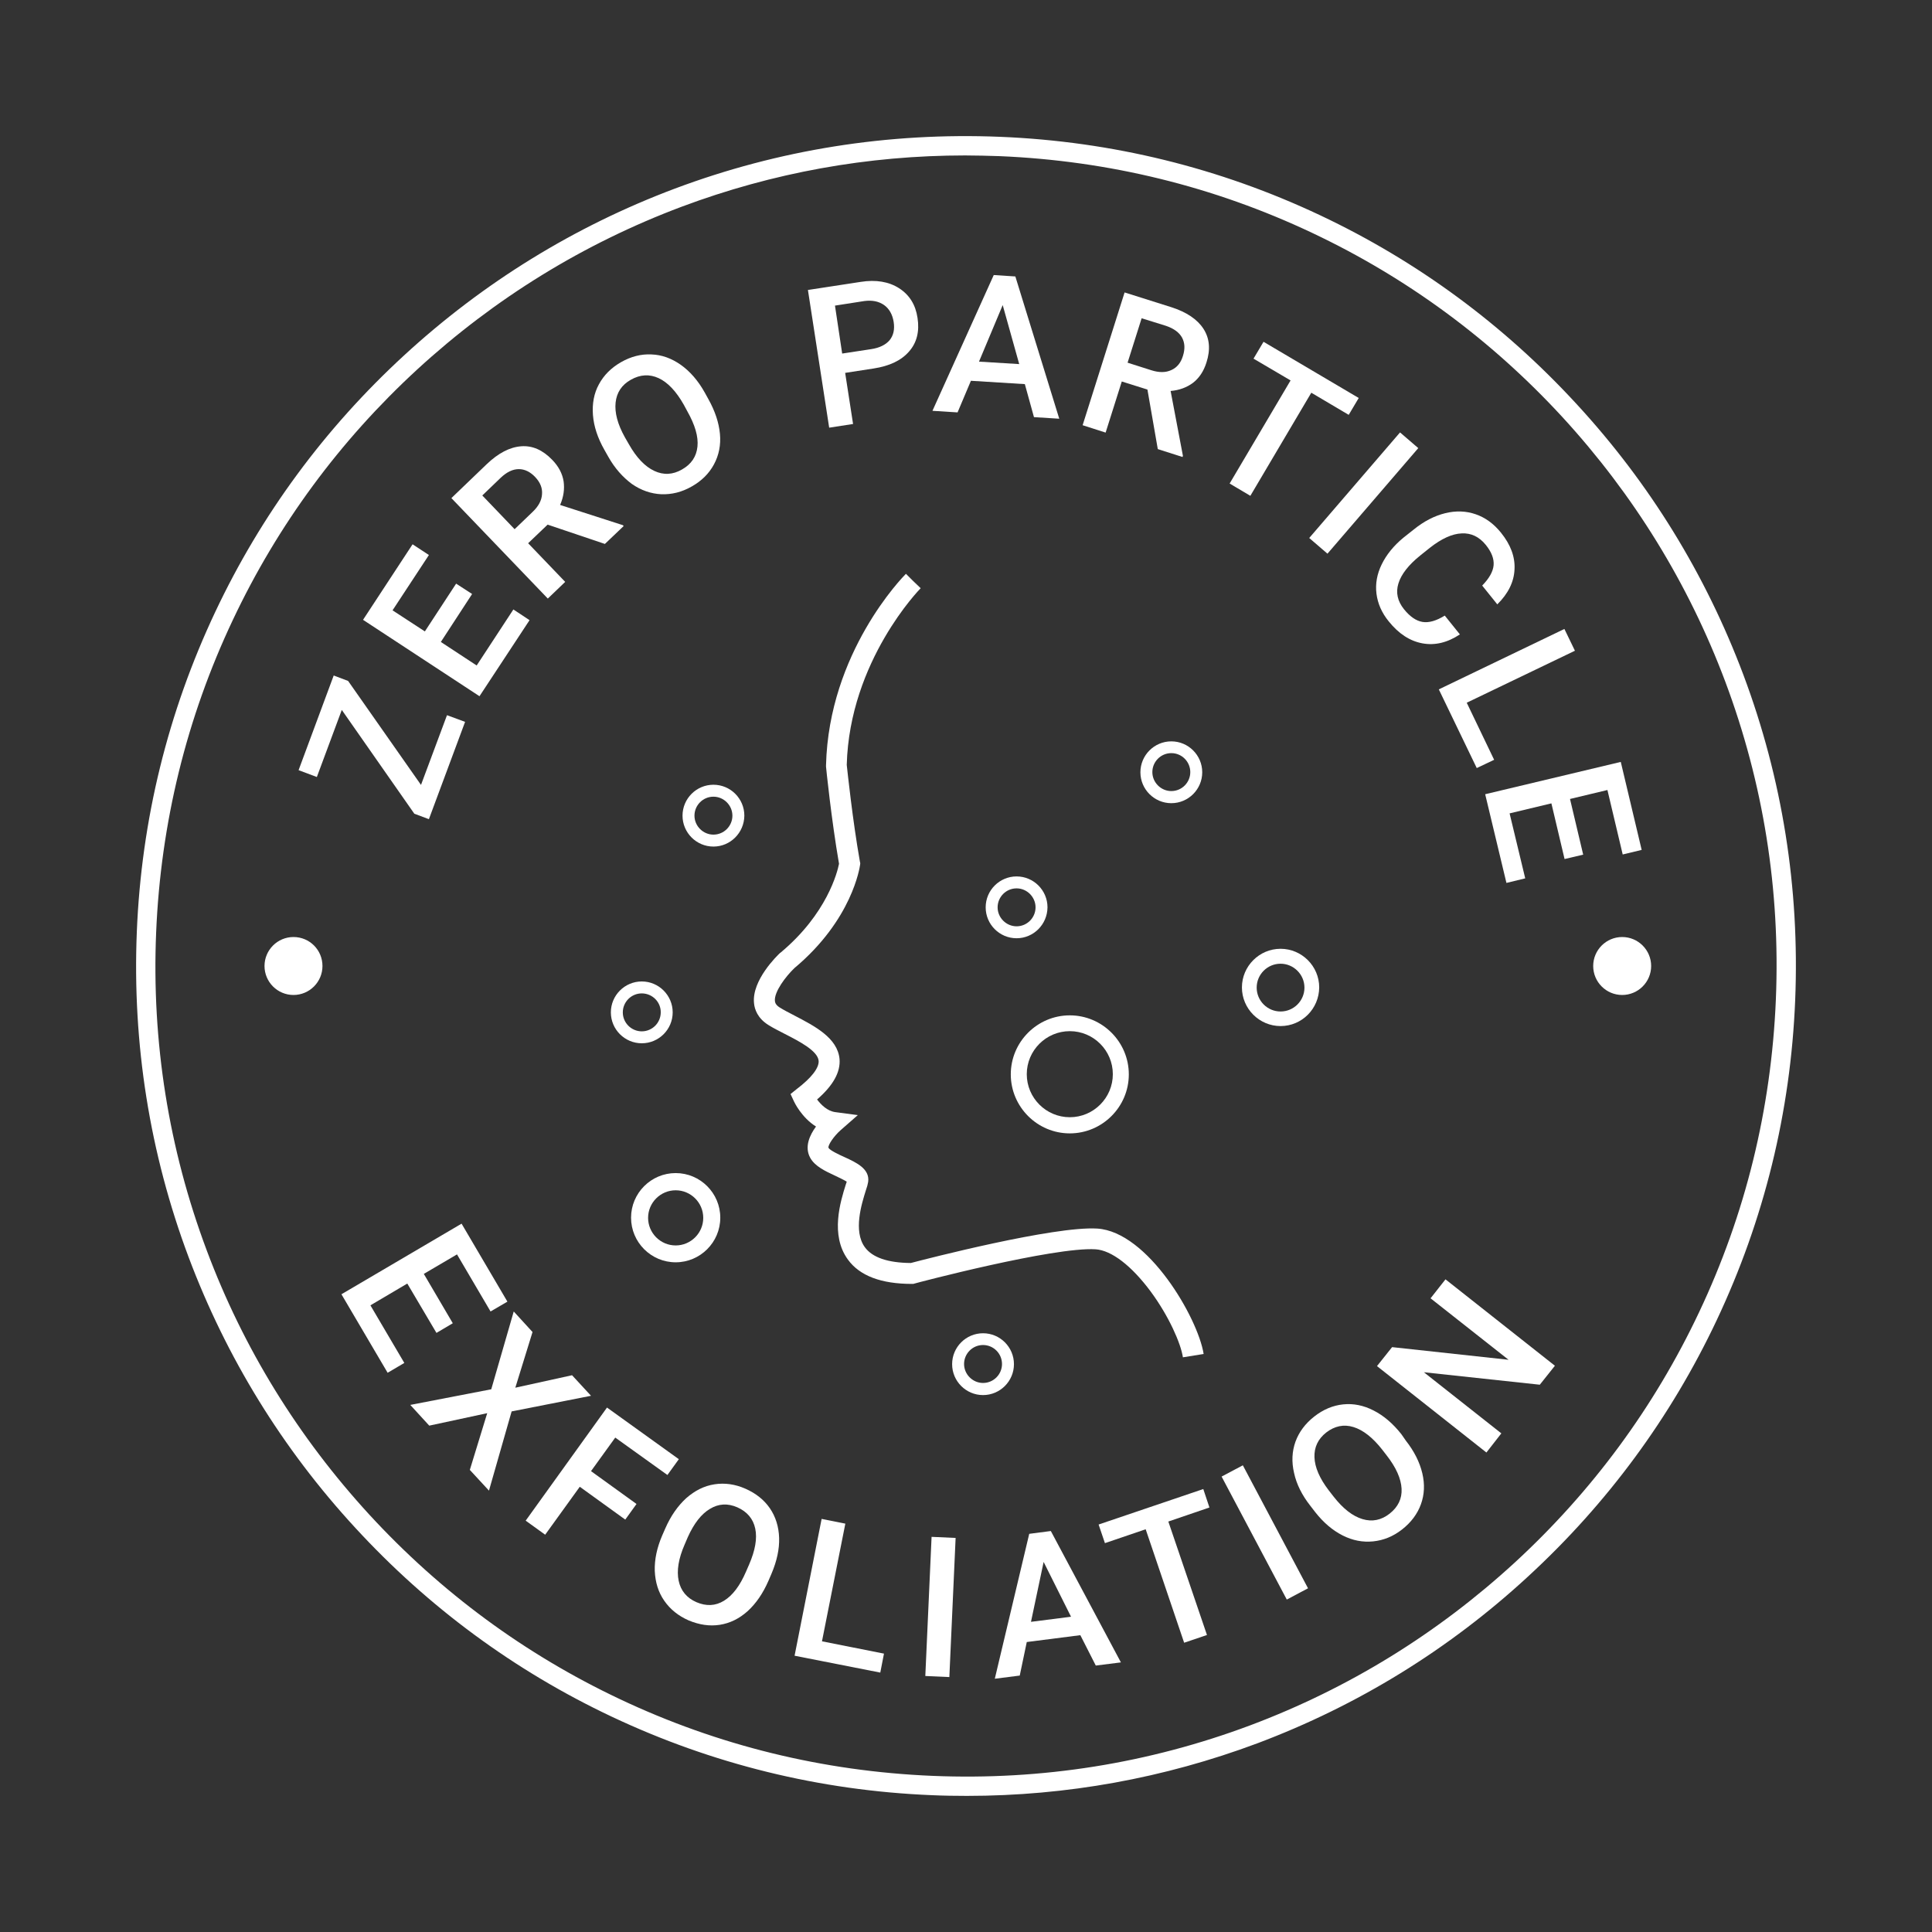 <svg xml:space="preserve" style="enable-background:new 0 0 110 110;" viewBox="0 0 110 110" y="0px" x="0px" xmlns:xlink="http://www.w3.org/1999/xlink" xmlns="http://www.w3.org/2000/svg" id="Layer_1" version="1.1">
<rect x="0" y="0" width="110" height="110" fill="#333333" stroke="none"/>
<style type="text/css">
	.st0{fill:#FFFFFF;}
	.st1{fill:#FDFEFE;}
</style>
<g>
	<path d="M72.91,58.42c-1.21,0-2.2-0.99-2.2-2.2c0-1.21,0.99-2.2,2.2-2.2c1.21,0,2.2,0.99,2.2,2.2
		C75.1,57.44,74.12,58.42,72.91,58.42 M72.91,54.87c-0.75,0-1.36,0.61-1.36,1.36s0.61,1.36,1.36,1.36c0.75,0,1.36-0.61,1.36-1.36
		S73.65,54.87,72.91,54.87" class="st0"></path>
	<path d="M38.47,71.87c-1.4,0-2.54-1.14-2.54-2.54c0-1.4,1.14-2.54,2.54-2.54c1.4,0,2.54,1.14,2.54,2.54
		C41.01,70.73,39.87,71.87,38.47,71.87 M38.47,67.77c-0.86,0-1.57,0.7-1.57,1.57c0,0.86,0.7,1.57,1.57,1.57
		c0.86,0,1.57-0.7,1.57-1.57C40.04,68.47,39.33,67.77,38.47,67.77" class="st0"></path>
	<path d="M60.91,64.53c-1.85,0-3.36-1.51-3.36-3.36c0-1.85,1.51-3.36,3.36-3.36c1.85,0,3.36,1.51,3.36,3.36
		C64.27,63.02,62.76,64.53,60.91,64.53 M60.91,58.71c-1.35,0-2.45,1.1-2.45,2.45c0,1.35,1.1,2.45,2.45,2.45
		c1.35,0,2.45-1.1,2.45-2.45C63.36,59.81,62.26,58.71,60.91,58.71" class="st0"></path>
	<path d="M36.54,59.4c-0.97,0-1.76-0.79-1.76-1.76c0-0.97,0.79-1.76,1.76-1.76c0.97,0,1.76,0.79,1.76,1.76
		C38.3,58.61,37.51,59.4,36.54,59.4 M36.54,56.56c-0.6,0-1.08,0.49-1.08,1.08c0,0.6,0.49,1.08,1.08,1.08c0.6,0,1.08-0.49,1.08-1.08
		C37.63,57.05,37.14,56.56,36.54,56.56" class="st0"></path>
	<path d="M40.62,48.2c-0.97,0-1.76-0.79-1.76-1.76c0-0.97,0.79-1.76,1.76-1.76c0.97,0,1.76,0.79,1.76,1.76
		C42.37,47.41,41.59,48.2,40.62,48.2 M40.62,45.36c-0.6,0-1.08,0.49-1.08,1.08s0.49,1.08,1.08,1.08c0.6,0,1.08-0.49,1.08-1.08
		S41.21,45.36,40.62,45.36" class="st0"></path>
	<path d="M55.97,79.43c-0.97,0-1.76-0.79-1.76-1.76c0-0.97,0.79-1.76,1.76-1.76c0.97,0,1.76,0.79,1.76,1.76
		C57.73,78.64,56.94,79.43,55.97,79.43 M55.97,76.58c-0.6,0-1.08,0.49-1.08,1.08s0.49,1.08,1.08,1.08c0.6,0,1.08-0.49,1.08-1.08
		S56.57,76.58,55.97,76.58" class="st0"></path>
	<path d="M57.88,53.42c-0.97,0-1.76-0.79-1.76-1.76c0-0.97,0.79-1.76,1.76-1.76c0.97,0,1.76,0.79,1.76,1.76
		C59.63,52.64,58.84,53.42,57.88,53.42 M57.88,50.58c-0.6,0-1.08,0.49-1.08,1.08s0.49,1.08,1.08,1.08c0.6,0,1.08-0.49,1.08-1.08
		S58.47,50.58,57.88,50.58" class="st0"></path>
	<path d="M66.69,45.73c-0.97,0-1.76-0.79-1.76-1.76c0-0.97,0.79-1.76,1.76-1.76c0.97,0,1.76,0.79,1.76,1.76
		C68.45,44.94,67.66,45.73,66.69,45.73 M66.69,42.88c-0.6,0-1.08,0.49-1.08,1.08s0.49,1.08,1.08,1.08c0.6,0,1.08-0.49,1.08-1.08
		S67.29,42.88,66.69,42.88" class="st0"></path>
	<path d="M55.05,102.25c-0.67,0-1.33-0.01-2-0.04c-6.37-0.26-12.5-1.77-18.22-4.47C29.3,95.13,24.39,91.51,20.24,87
		c-4.16-4.51-7.35-9.7-9.5-15.42c-2.22-5.92-3.21-12.16-2.95-18.53c0.26-6.37,1.77-12.5,4.47-18.22C14.87,29.3,18.49,24.39,23,20.24
		s9.7-7.35,15.42-9.5c5.92-2.22,12.16-3.21,18.53-2.95c6.37,0.26,12.5,1.77,18.22,4.47C80.7,14.87,85.61,18.49,89.76,23
		c4.16,4.51,7.35,9.7,9.5,15.42c2.22,5.92,3.21,12.16,2.95,18.53c-0.26,6.37-1.77,12.5-4.47,18.22C95.13,80.7,91.51,85.61,87,89.76
		c-4.51,4.16-9.7,7.35-15.42,9.5C66.28,101.24,60.73,102.25,55.05,102.25 M54.95,8.85c-5.54,0-10.96,0.98-16.14,2.92
		c-5.59,2.1-10.65,5.22-15.06,9.27c-4.41,4.06-7.94,8.85-10.49,14.25c-2.64,5.58-4.11,11.57-4.37,17.8
		c-0.26,6.22,0.71,12.31,2.88,18.1c2.09,5.59,5.22,10.65,9.27,15.06c4.06,4.41,8.85,7.94,14.25,10.49
		c5.58,2.64,11.57,4.11,17.8,4.37c6.22,0.26,12.31-0.71,18.1-2.88c5.59-2.1,10.65-5.22,15.06-9.27c4.41-4.06,7.94-8.85,10.49-14.25
		c2.64-5.58,4.11-11.57,4.37-17.8l0.55,0.02l-0.55-0.02c0.26-6.22-0.71-12.31-2.88-18.1c-2.1-5.59-5.22-10.65-9.27-15.06
		c-4.06-4.41-8.85-7.94-14.25-10.49c-5.58-2.64-11.57-4.11-17.8-4.37C56.25,8.87,55.6,8.85,54.95,8.85" class="st0"></path>
	<polygon points="23.97,44.69 25.45,40.72 26.48,41.1 24.42,46.64 23.59,46.33 19.46,40.42 18.04,44.24 17,43.85 
		19,38.46 19.82,38.77" class="st0"></polygon>
	<polygon points="26.88,33.82 25.1,36.55 27.14,37.89 29.23,34.7 30.15,35.31 27.3,39.64 20.67,35.29 23.49,30.99 
		24.42,31.6 22.35,34.75 24.19,35.95 25.97,33.23" class="st0"></polygon>
	<path d="M31.18,29.87l-1.11,1.06l2.11,2.2l-0.99,0.95l-5.49-5.72l2.01-1.93c0.66-0.63,1.31-0.97,1.96-1.02
		c0.64-0.05,1.23,0.21,1.77,0.77c0.37,0.38,0.58,0.79,0.65,1.23c0.06,0.44,0,0.88-0.2,1.34l3.57,1.15l0.05,0.05l-1.07,1.02
		L31.18,29.87z M29.3,30.13l1.02-0.98c0.34-0.32,0.52-0.66,0.54-1.01c0.03-0.35-0.1-0.67-0.38-0.97c-0.29-0.31-0.61-0.46-0.94-0.46
		c-0.34,0-0.68,0.16-1.03,0.49l-1.05,1.01L29.3,30.13z" class="st0"></path>
	<path d="M40.33,22.72c0.38,0.68,0.6,1.34,0.66,1.98c0.06,0.64-0.06,1.22-0.34,1.74c-0.28,0.52-0.7,0.94-1.27,1.26
		c-0.56,0.32-1.13,0.46-1.73,0.44c-0.59-0.03-1.15-0.22-1.68-0.59C35.46,27.17,35,26.66,34.63,26l-0.22-0.39
		c-0.38-0.67-0.6-1.33-0.65-1.98c-0.05-0.65,0.06-1.24,0.34-1.75c0.28-0.52,0.7-0.94,1.26-1.26c0.56-0.32,1.14-0.47,1.73-0.44
		c0.59,0.02,1.14,0.22,1.67,0.59c0.52,0.37,0.98,0.89,1.36,1.57L40.33,22.72z M38.93,23.04c-0.43-0.76-0.91-1.27-1.43-1.51
		c-0.52-0.24-1.05-0.21-1.58,0.09c-0.52,0.29-0.81,0.73-0.87,1.3c-0.06,0.57,0.11,1.23,0.53,1.98l0.23,0.4
		c0.43,0.76,0.91,1.26,1.44,1.51c0.53,0.25,1.06,0.22,1.58-0.08c0.53-0.3,0.82-0.73,0.88-1.3c0.06-0.57-0.14-1.24-0.58-2.02
		L38.93,23.04z" class="st0"></path>
	<path d="M48.12,21.23l0.45,2.91l-1.36,0.21L46,16.51l3-0.46c0.88-0.14,1.61-0.01,2.19,0.36
		c0.59,0.38,0.94,0.94,1.05,1.69c0.12,0.77-0.04,1.41-0.48,1.91c-0.44,0.51-1.11,0.83-2.02,0.97L48.12,21.23z M47.95,20.13
		l1.64-0.25c0.48-0.07,0.84-0.25,1.06-0.51c0.22-0.27,0.3-0.62,0.23-1.05c-0.07-0.42-0.25-0.74-0.54-0.95
		c-0.3-0.21-0.67-0.29-1.13-0.23l-1.67,0.26L47.95,20.13z" class="st0"></path>
	<path d="M58.35,21.87l-3.07-0.19l-0.76,1.8l-1.43-0.09l3.49-7.73l1.23,0.08l2.5,8.1l-1.44-0.09L58.35,21.87z
		 M55.74,20.59l2.29,0.14l-0.94-3.36L55.74,20.59z" class="st0"></path>
	<path d="M65.33,22.18l-1.46-0.46l-0.92,2.91l-1.31-0.42l2.39-7.56l2.66,0.84c0.87,0.28,1.48,0.69,1.83,1.23
		c0.35,0.54,0.41,1.18,0.17,1.92c-0.16,0.51-0.42,0.89-0.77,1.16c-0.35,0.26-0.78,0.42-1.27,0.46l0.7,3.69l-0.02,0.07l-1.41-0.45
		L65.33,22.18z M64.2,20.65l1.35,0.43c0.44,0.14,0.82,0.14,1.14-0.01c0.32-0.14,0.54-0.41,0.66-0.8c0.13-0.41,0.11-0.75-0.05-1.05
		c-0.16-0.29-0.47-0.52-0.92-0.67L65,18.12L64.2,20.65z" class="st0"></path>
	<polygon points="76.79,23.62 74.66,22.36 71.19,28.23 70.01,27.53 73.48,21.66 71.37,20.42 71.94,19.46 77.36,22.66" class="st0"></polygon>
	
		<rect height="1.37" width="7.93" class="st0" transform="matrix(0.652 -0.758 0.758 0.652 5.706 68.632)" y="27.41" x="73.71"></rect>
	<path d="M83.12,36.12c-0.71,0.47-1.42,0.64-2.13,0.51c-0.71-0.13-1.35-0.54-1.92-1.25c-0.4-0.49-0.63-1.02-0.7-1.58
		c-0.07-0.56,0.03-1.12,0.3-1.67c0.27-0.55,0.68-1.06,1.24-1.52l0.58-0.46c0.58-0.47,1.18-0.78,1.79-0.93
		c0.61-0.15,1.19-0.13,1.74,0.06c0.55,0.19,1.03,0.54,1.44,1.05c0.55,0.68,0.81,1.38,0.77,2.09c-0.03,0.71-0.36,1.38-0.98,1.99
		l-0.86-1.07c0.4-0.41,0.62-0.8,0.65-1.16c0.03-0.37-0.12-0.75-0.44-1.15c-0.38-0.47-0.84-0.69-1.38-0.66
		c-0.54,0.02-1.15,0.3-1.81,0.82l-0.55,0.44c-0.67,0.54-1.08,1.07-1.24,1.59c-0.16,0.52-0.05,1.01,0.32,1.47
		c0.34,0.42,0.69,0.66,1.05,0.72c0.36,0.06,0.78-0.06,1.27-0.36L83.12,36.12z" class="st0"></path>
	<polygon points="83.51,40.01 85.07,43.26 84.08,43.73 81.92,39.25 89.07,35.81 89.67,37.05" class="st0"></polygon>
	<polygon points="89.08,48.91 88.33,45.74 85.95,46.31 86.84,50.01 85.77,50.27 84.56,45.22 92.28,43.38 93.47,48.39 
		92.39,48.65 91.52,44.98 89.39,45.49 90.14,48.66" class="st0"></polygon>
	<polygon points="24.85,75.89 23.19,73.08 21.09,74.32 23.02,77.6 22.07,78.16 19.44,73.69 26.28,69.67 28.89,74.11 
		27.93,74.67 26.02,71.42 24.13,72.53 25.78,75.34" class="st0"></polygon>
	<polygon points="29.34,79.01 32.57,78.3 33.65,79.47 29.13,80.36 27.84,84.87 26.75,83.69 27.74,80.46 24.44,81.17 
		23.36,79.99 27.97,79.1 29.25,74.67 30.32,75.84" class="st0"></polygon>
	<polygon points="35.6,86.52 33.01,84.65 31.04,87.38 29.93,86.58 34.56,80.14 38.65,83.08 38,83.98 35.03,81.85 
		33.65,83.76 36.24,85.63" class="st0"></polygon>
	<path d="M43.75,90.01c-0.31,0.71-0.7,1.28-1.18,1.72c-0.48,0.43-1.01,0.69-1.59,0.78c-0.58,0.09-1.17,0-1.77-0.25
		c-0.59-0.26-1.05-0.63-1.39-1.12c-0.34-0.49-0.51-1.05-0.54-1.7c-0.02-0.64,0.12-1.31,0.42-2.01l0.18-0.41
		c0.31-0.71,0.71-1.28,1.19-1.72c0.49-0.43,1.02-0.7,1.61-0.79c0.58-0.09,1.17-0.01,1.76,0.25c0.59,0.26,1.06,0.63,1.39,1.11
		c0.33,0.48,0.51,1.05,0.53,1.69c0.02,0.64-0.13,1.32-0.43,2.03L43.75,90.01z M42.65,89.08c0.35-0.81,0.47-1.49,0.35-2.05
		c-0.12-0.56-0.46-0.96-1.02-1.21c-0.55-0.24-1.07-0.21-1.56,0.09c-0.49,0.29-0.91,0.83-1.26,1.61l-0.18,0.42
		c-0.35,0.8-0.46,1.49-0.34,2.06c0.12,0.57,0.46,0.98,1.01,1.22c0.56,0.24,1.08,0.22,1.57-0.08c0.49-0.3,0.91-0.85,1.26-1.67
		L42.65,89.08z" class="st0"></path>
	<polygon points="46.8,93.45 50.33,94.15 50.12,95.23 45.24,94.27 46.78,86.48 48.13,86.75" class="st0"></polygon>
	
		<rect height="1.37" width="7.93" class="st0" transform="matrix(0.045 -0.999 0.999 0.045 -40.216 140.85)" y="90.76" x="49.56"></rect>
	<path d="M61.51,93.1l-3.05,0.39l-0.4,1.91l-1.42,0.18l1.96-8.25l1.23-0.16l3.99,7.48l-1.43,0.18L61.51,93.1z
		 M58.7,92.34l2.28-0.29l-1.56-3.12L58.7,92.34z" class="st0"></path>
	<polygon points="68.86,85.83 66.52,86.63 68.72,93.09 67.42,93.53 65.23,87.07 62.91,87.86 62.55,86.8 68.51,84.78" class="st0"></polygon>
	
		<rect height="7.93" width="1.37" class="st0" transform="matrix(0.883 -0.468 0.468 0.883 -32.478 43.931)" y="83.3" x="71.4"></rect>
	<path d="M80.04,82.02c0.48,0.61,0.79,1.23,0.94,1.86c0.15,0.63,0.12,1.22-0.08,1.77c-0.2,0.55-0.56,1.03-1.07,1.43
		c-0.51,0.4-1.06,0.62-1.65,0.68c-0.59,0.06-1.17-0.05-1.74-0.34c-0.57-0.29-1.09-0.73-1.56-1.33l-0.27-0.35
		c-0.48-0.61-0.79-1.23-0.93-1.87c-0.15-0.64-0.12-1.23,0.08-1.79c0.2-0.55,0.56-1.03,1.07-1.43c0.51-0.4,1.06-0.63,1.64-0.69
		c0.58-0.06,1.16,0.05,1.74,0.35c0.57,0.29,1.1,0.74,1.58,1.35L80.04,82.02z M78.7,82.54c-0.54-0.69-1.09-1.12-1.64-1.29
		c-0.55-0.17-1.07-0.06-1.55,0.31c-0.47,0.37-0.69,0.84-0.67,1.41c0.02,0.57,0.29,1.2,0.81,1.88l0.28,0.36
		c0.54,0.69,1.08,1.11,1.64,1.28c0.56,0.17,1.08,0.06,1.55-0.31c0.48-0.38,0.71-0.85,0.68-1.42c-0.03-0.57-0.31-1.21-0.86-1.91
		L78.7,82.54z" class="st0"></path>
	<polygon points="88.53,77.76 87.67,78.84 81.07,78.13 85.48,81.61 84.63,82.7 78.4,77.78 79.26,76.7 85.89,77.42 
		81.45,73.92 82.3,72.84" class="st0"></polygon>
	<path d="M67.35,77.28c-0.12-0.79-0.79-2.33-1.83-3.74c-1.09-1.47-2.23-2.35-3.14-2.41
		c-2.37-0.15-10.23,1.92-10.31,1.95L52,73.1h-0.08c-1.75,0-2.97-0.46-3.64-1.38c-1.03-1.4-0.42-3.33-0.13-4.26
		c0.02-0.06,0.04-0.12,0.06-0.18c-0.15-0.1-0.44-0.23-0.64-0.33c-0.58-0.27-1.17-0.54-1.44-1.03c-0.34-0.62-0.03-1.29,0.33-1.78
		c-0.82-0.51-1.23-1.38-1.25-1.42l-0.2-0.43L45.37,62c0.83-0.63,1.27-1.2,1.24-1.6c-0.05-0.57-1.1-1.11-1.94-1.54
		c-0.33-0.17-0.65-0.33-0.92-0.5c-0.61-0.38-0.79-0.89-0.82-1.25c-0.13-1.3,1.32-2.7,1.48-2.85l0.03-0.02
		c2.65-2.21,3.24-4.6,3.33-5.06c-0.44-2.54-0.74-5.5-0.74-5.53l0-0.04l0-0.04c0.16-6.43,4.37-10.72,4.55-10.9l0.83,0.83L52,33.08
		l0.42,0.41c-0.04,0.04-4.05,4.13-4.21,10.06c0.04,0.35,0.33,3.14,0.75,5.51l0.02,0.09l-0.01,0.09c-0.02,0.13-0.44,3.12-3.74,5.88
		c-0.49,0.47-1.16,1.35-1.11,1.87c0.01,0.1,0.05,0.23,0.27,0.37c0.24,0.15,0.53,0.3,0.84,0.46c1.15,0.6,2.46,1.27,2.57,2.48
		c0.06,0.74-0.36,1.5-1.28,2.3c0.22,0.29,0.58,0.66,1.04,0.72l1.28,0.17l-0.97,0.85c-0.41,0.36-0.74,0.87-0.7,1.01
		c0.08,0.15,0.62,0.4,0.91,0.53c0.68,0.31,1.45,0.67,1.35,1.41c-0.02,0.13-0.06,0.28-0.14,0.51c-0.23,0.74-0.72,2.29-0.05,3.21
		c0.43,0.59,1.31,0.89,2.62,0.9c0.87-0.23,8.15-2.11,10.61-1.96c2.89,0.18,5.74,5.1,6.06,7.14L67.35,77.28z" class="st0"></path>
	<path d="M18.36,55c0,0.91-0.74,1.65-1.65,1.65c-0.91,0-1.65-0.74-1.65-1.65c0-0.91,0.74-1.65,1.65-1.65
		C17.63,53.35,18.36,54.09,18.36,55" class="st0"></path>
	<path d="M94.01,55c0,0.91-0.74,1.65-1.65,1.65c-0.91,0-1.65-0.74-1.65-1.65c0-0.91,0.74-1.65,1.65-1.65
		C93.27,53.35,94.01,54.09,94.01,55" class="st0"></path>
</g>
</svg>
